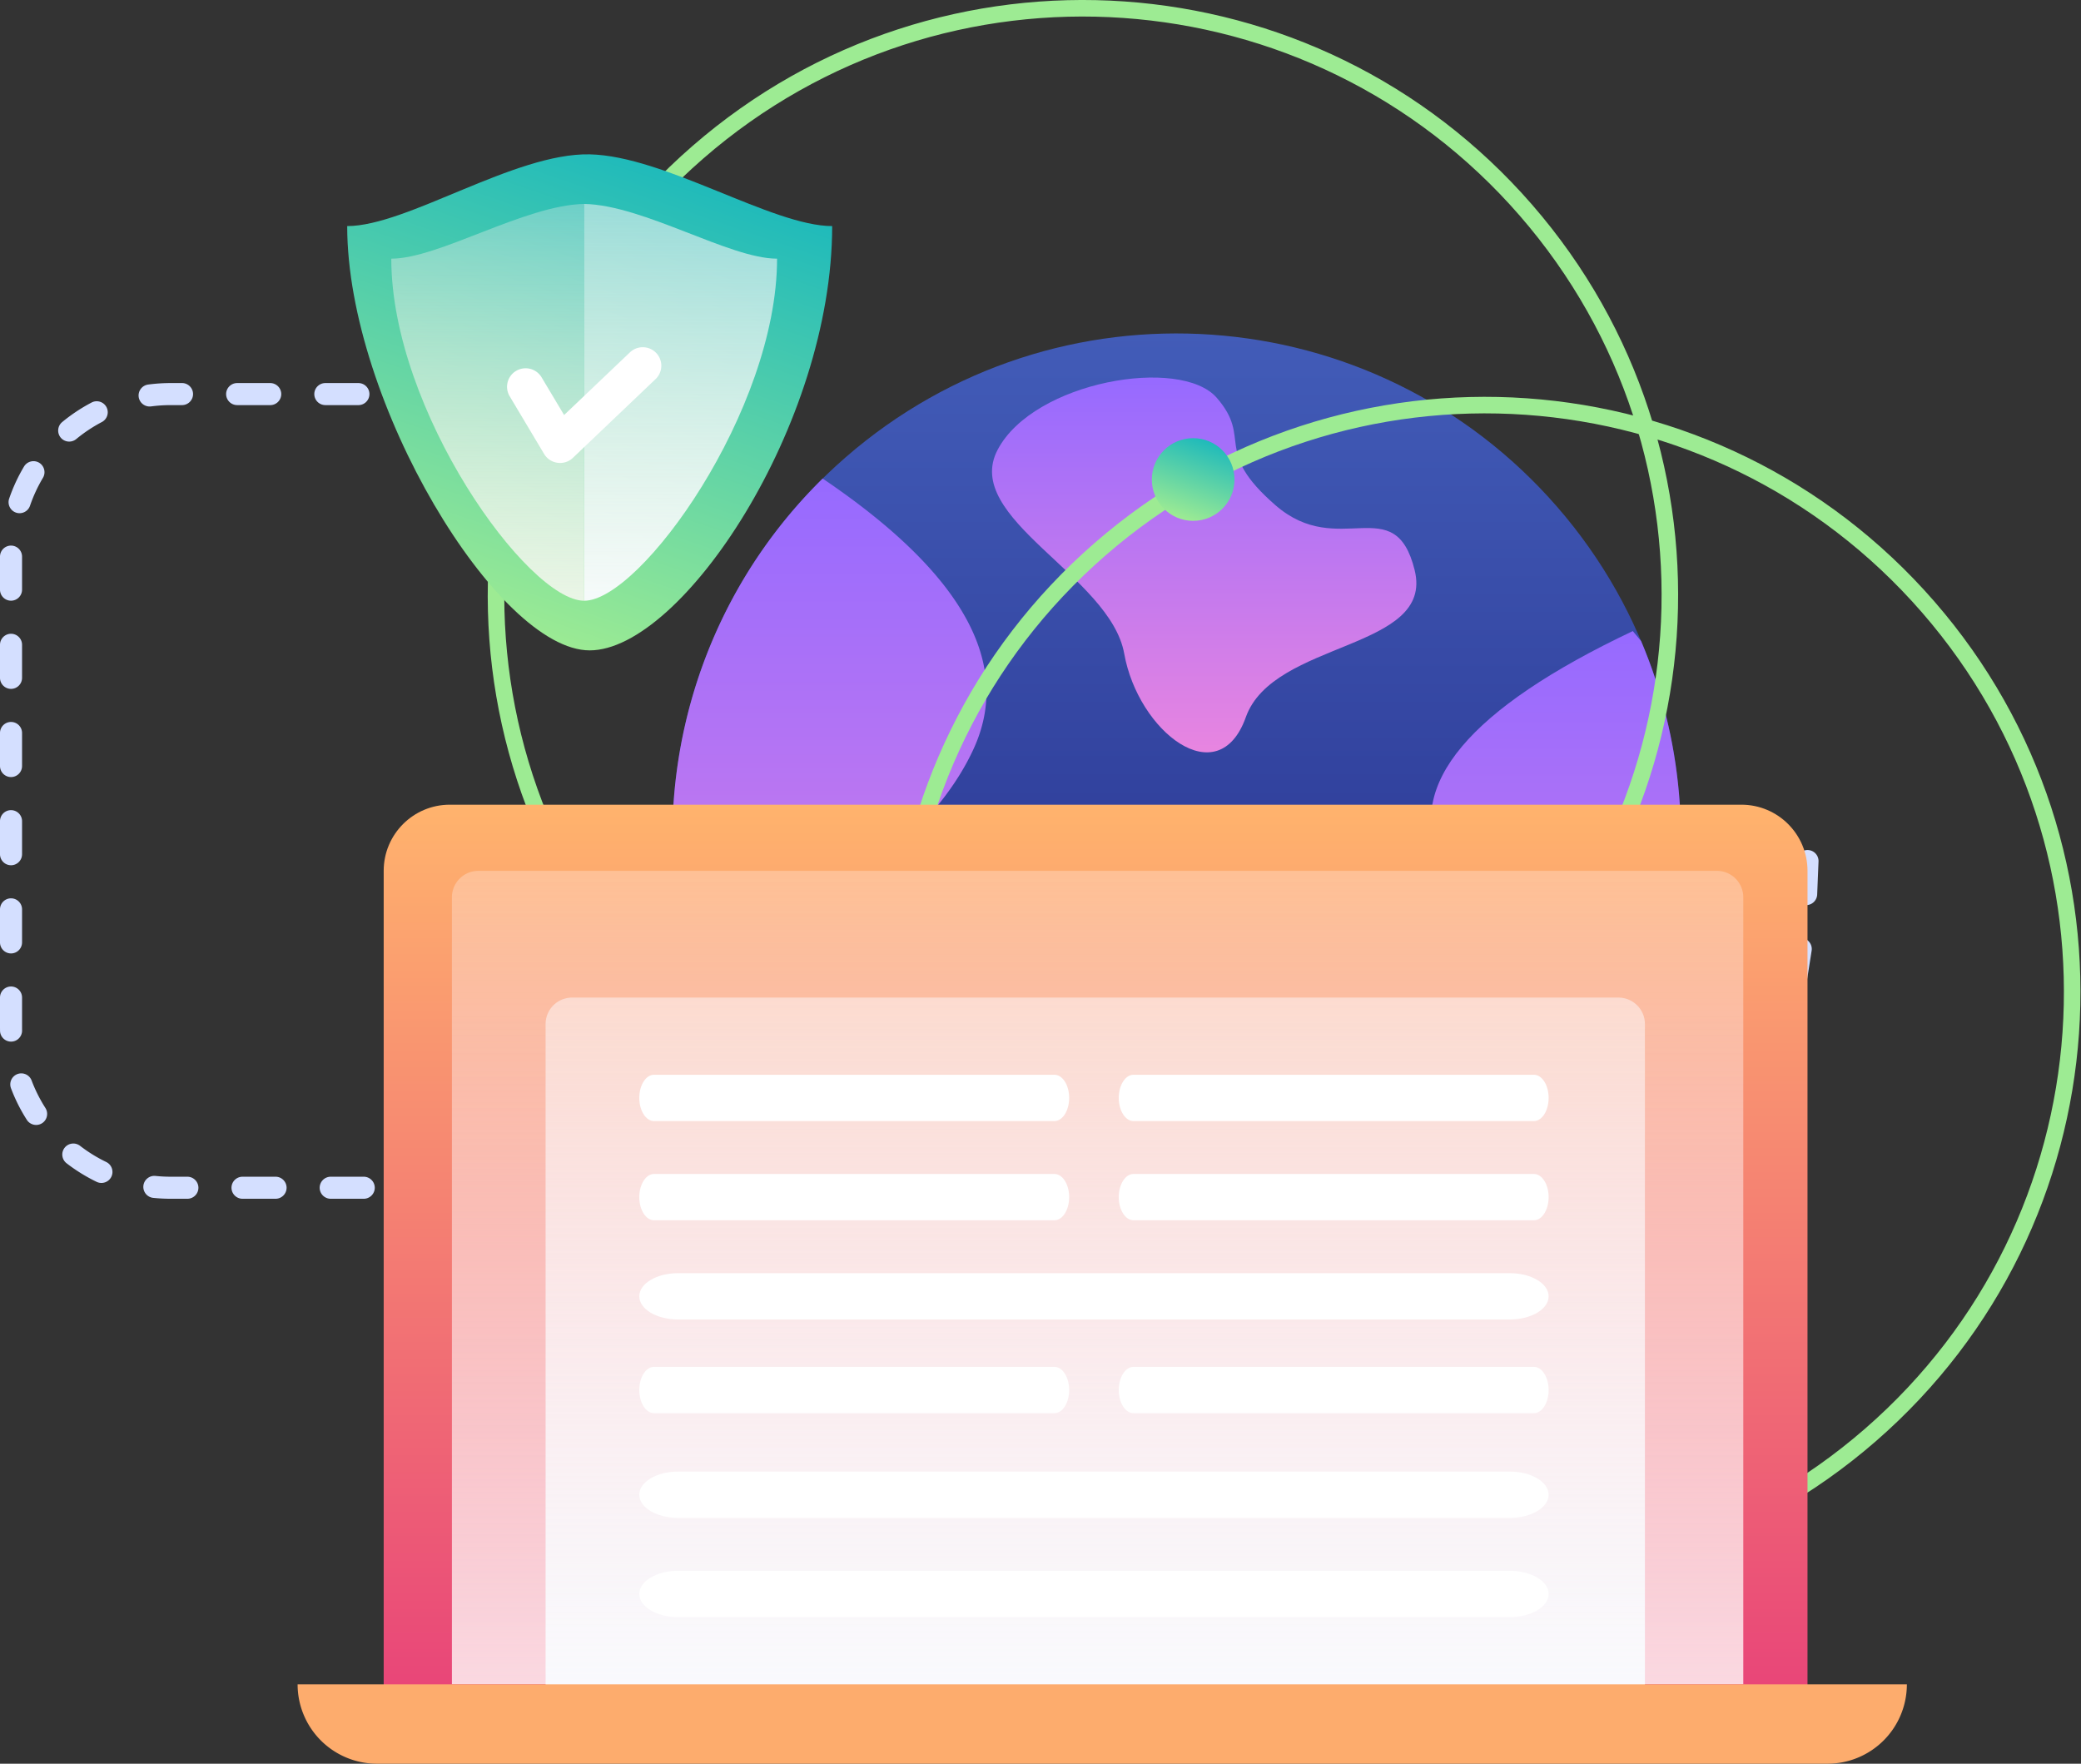 <svg xmlns="http://www.w3.org/2000/svg" xmlns:xlink="http://www.w3.org/1999/xlink" width="177" height="150" fill="none" xmlns:v="https://vecta.io/nano"><rect width="100%" height="100%" fill="#333333" stroke="none"/><g fill-rule="evenodd"><path d="M67.709 99.388c-15.54-17.877-13.646-44.967 4.231-60.508s44.967-13.646 60.508 4.231 13.646 44.967-4.232 60.507-44.967 13.647-60.507-4.231z" fill="url(#A)"/><path d="M69.971 40.701C81.91 48.77 86.178 56.46 82.773 63.771c-5.144 11.048-19.253 14.203-13.149 25.098 4.069 7.264 5.173 12.25 3.311 14.959l-1.032-.232a43.27 43.27 0 0 1-4.196-4.207c-14.95-17.198-13.765-42.922 2.263-58.687z" fill="url(#B)"/><path d="M139.583 54.519c7.05 16.638 3.01 36.604-11.367 49.101-12.59 10.945-29.75 13.242-44.227 7.399l-.083-1.266c4.998-6.315 9.872-10.066 14.622-11.252 7.125-1.779 3.114 10.605 11.08 8.381s1.269-8.324 10.746-10.962 6.724-13.153 2.173-22.751c-3.034-6.398 2.416-12.897 16.351-19.496l.705.847z" fill="url(#C)"/><path d="M108.484 42.967c5.379 4.684 10.152-1.326 11.841 5.524s-12.023 5.944-14.361 12.504-9.16 1.223-10.343-5.402-13.85-11.52-10.762-17.352 15.569-7.942 18.636-4.406-.389 4.449 4.989 9.133z" fill="url(#D)"/></g><g fill="#9deb93"><path d="M54.964 82.915c17.833 20.515 48.921 22.689 69.435 4.855s22.689-48.92 4.856-69.435S80.334-4.354 59.82 13.48 37.131 62.4 54.964 82.915zm-1.061.923C35.56 62.737 37.796 30.761 58.897 12.418s53.076-16.107 71.419 4.994 16.107 53.076-4.994 71.419-53.076 16.106-71.419-4.994z"/><path d="M89.183 116.665c17.833 20.515 48.92 22.689 69.435 4.855s22.689-48.92 4.855-69.435-48.92-22.689-69.435-4.855-22.689 48.92-4.855 69.435zm-1.061.923c-18.343-21.101-16.107-53.077 4.994-71.42s53.076-16.107 71.419 4.994 16.107 53.077-4.994 71.42-53.077 16.106-71.419-4.994z"/></g><path d="M101.484 44.297c1.942 0 3.516-1.574 3.516-3.516s-1.574-3.516-3.516-3.516-3.515 1.574-3.515 3.516 1.574 3.516 3.515 3.516z" fill="url(#E)"/><path d="M30.938 100.078a.94.94 0 0 1 .938.938.94.94 0 0 1-.937.937h-2.812a.94.94 0 0 1-.937-.937.94.94 0 0 1 .938-.938h2.813zm-7.5 0a.94.94 0 0 1 .938.938.94.94 0 0 1-.937.937h-2.812a.94.94 0 0 1-.937-.937.94.94 0 0 1 .938-.938h2.813zm-7.5 0a.94.94 0 0 1 .938.938.94.94 0 0 1-.937.937h-1.406a14.95 14.95 0 0 1-1.5-.076.94.94 0 0 1-.837-1.029.94.94 0 0 1 1.028-.837c.432.045.869.067 1.308.067h1.406zm-6.902-1.252a.94.94 0 0 1 .437 1.252.94.94 0 0 1-1.252.437 14.53 14.53 0 0 1-2.558-1.581.94.94 0 0 1-.17-1.315.94.94 0 0 1 1.315-.17 12.66 12.66 0 0 0 2.228 1.377zm-5.173-4.593a.94.94 0 0 1-.284 1.295.94.94 0 0 1-1.295-.284 14.48 14.48 0 0 1-1.349-2.688.94.94 0 0 1 .546-1.208.94.94 0 0 1 1.208.546 12.61 12.61 0 0 0 1.175 2.34zm-1.985-6.598a.94.94 0 0 1-.922.953.94.94 0 0 1-.953-.922L0 87.422v-2.585a.94.94 0 0 1 .938-.937.94.94 0 0 1 .938.938v2.585l.002.213zm-.002-7.485a.94.94 0 0 1-.937.938A.94.94 0 0 1 0 80.15v-2.812a.94.94 0 0 1 .938-.937.94.94 0 0 1 .938.938v2.813zm0-7.5a.94.94 0 0 1-.937.938A.94.94 0 0 1 0 72.65v-2.812a.94.94 0 0 1 .938-.937.94.94 0 0 1 .938.938v2.813zm0-7.5a.94.94 0 0 1-.937.938A.94.94 0 0 1 0 65.15v-2.812a.94.94 0 0 1 .938-.937.94.94 0 0 1 .938.938v2.813zm0-7.5a.94.94 0 0 1-.937.938A.94.94 0 0 1 0 57.65v-2.812a.94.94 0 0 1 .938-.937.94.94 0 0 1 .938.938v2.813zm0-7.5a.94.94 0 0 1-.937.938A.94.94 0 0 1 0 50.15v-2.812a.94.94 0 0 1 .938-.937.94.94 0 0 1 .938.938v2.813zm.677-7.137a.94.94 0 0 1-1.19.584.94.94 0 0 1-.584-1.19c.326-.952.749-1.866 1.264-2.729a.94.94 0 0 1 1.285-.325.94.94 0 0 1 .325 1.285 12.59 12.59 0 0 0-1.1 2.375zm3.929-5.67a.94.94 0 0 1-1.32-.126.94.94 0 0 1 .126-1.32 14.55 14.55 0 0 1 2.504-1.664.94.94 0 0 1 1.266.395.94.94 0 0 1-.395 1.266c-.775.406-1.506.892-2.181 1.45zm6.367-2.779a.94.94 0 0 1-1.053-.806.94.94 0 0 1 .806-1.053 14.67 14.67 0 0 1 1.93-.127h.95a.94.94 0 0 1 .938.938.94.94 0 0 1-.937.938h-.95c-.567 0-1.128.037-1.683.111zm7.321-.111a.94.94 0 0 1-.937-.937.94.94 0 0 1 .938-.937h2.813a.94.94 0 0 1 .938.938.94.94 0 0 1-.937.938h-2.812zm7.5 0a.94.94 0 0 1-.937-.937.94.94 0 0 1 .938-.937h2.813a.94.94 0 0 1 .938.938.94.94 0 0 1-.937.938h-2.812zm61.393 103.125a.94.94 0 0 1-.937-.937.94.94 0 0 1 .938-.938l2.775-.059c.517-.022.955.379.977.896s-.379.955-.897.977l-2.855.061zm7.596-.435c-.514.059-.979-.309-1.039-.824s.31-.979.824-1.038l2.744-.377c.511-.082.992.266 1.073.778s-.266.992-.778 1.073l-2.825.388zm7.494-1.308a.94.94 0 0 1-1.128-.698.94.94 0 0 1 .698-1.127l2.685-.695a.94.94 0 0 1 1.157.648c.141.499-.149 1.016-.648 1.157l-2.764.715zm7.289-2.172c-.487.177-1.025-.075-1.201-.561s.075-1.025.562-1.201l2.582-1.001c.478-.198 1.026.03 1.224.508a.94.94 0 0 1-.509 1.225l-2.658 1.03zm6.997-3.011a.94.94 0 0 1-1.259-.417.94.94 0 0 1 .418-1.259l2.448-1.295a.94.94 0 0 1 1.276.363.94.94 0 0 1-.363 1.275l-2.52 1.333zm6.6-3.805c-.433.284-1.014.164-1.298-.269s-.164-1.014.269-1.298l2.285-1.573a.94.94 0 0 1 1.308.213.94.94 0 0 1-.212 1.309l-2.352 1.618zm6.088-4.52c-.397.332-.988.279-1.32-.118s-.28-.989.118-1.321l2.087-1.823a.94.94 0 0 1 1.325.061.94.94 0 0 1-.061 1.324l-2.149 1.877zm5.553-5.215c-.357.376-.95.392-1.326.035a.94.94 0 0 1-.035-1.325l1.864-2.051c.34-.391.932-.432 1.322-.092s.432.932.092 1.322l-1.917 2.111zm4.913-5.817c-.31.414-.898.498-1.312.187a.94.94 0 0 1-.188-1.313l1.615-2.252a.94.94 0 0 1 1.304-.245.94.94 0 0 1 .244 1.304l-1.663 2.319zm4.21-6.346a.94.94 0 0 1-1.282.338c-.448-.261-.599-.835-.338-1.282l1.343-2.425c.241-.459.808-.635 1.266-.394a.94.94 0 0 1 .393 1.266l-1.382 2.497zm3.448-6.8c-.206.475-.759.692-1.234.485a.94.94 0 0 1-.484-1.234l1.051-2.565a.94.94 0 0 1 1.212-.538.94.94 0 0 1 .538 1.212l-1.083 2.641zm2.634-7.16a.94.94 0 0 1-1.169.626.94.94 0 0 1-.626-1.169l.745-2.67a.94.94 0 0 1 1.14-.676.94.94 0 0 1 .677 1.14l-.767 2.749zm1.763-7.334c-.091.51-.579.848-1.088.757s-.849-.579-.757-1.089l.431-2.738a.94.94 0 0 1 1.055-.803c.513.069.873.542.803 1.055l-.444 2.818zm.912-7.556a.94.94 0 0 1-.994.877.94.94 0 0 1-.878-.994l.113-2.77a.94.94 0 0 1 .956-.919.94.94 0 0 1 .919.956l-.116 2.85z" fill="#d4dfff"/><g fill-rule="evenodd"><path d="M38.26 68.438h109.853c3.107 0 5.625 2.518 5.625 5.625v69.188c0 3.107-2.518 5.625-5.625 5.625H38.26c-3.107 0-5.625-2.518-5.625-5.625V74.063c0-3.107 2.518-5.625 5.625-5.625z" fill="url(#F)"/><path opacity=".966" d="M40.688 74.063h105.338a2.25 2.25 0 0 1 2.25 2.25v66.938H38.438V76.313a2.25 2.25 0 0 1 2.25-2.25z" fill="url(#G)"/><path opacity=".966" d="M48.656 84.844h89.003a2.25 2.25 0 0 1 2.25 2.25v56.25H46.406v-56.25a2.25 2.25 0 0 1 2.25-2.25z" fill="url(#H)"/></g><g fill="#fff"><path d="M55.628 91.406h34.057c.692 0 1.253.882 1.253 1.969s-.561 1.969-1.253 1.969H55.628c-.692 0-1.253-.881-1.253-1.969s.561-1.969 1.253-1.969zm40.781 0h34.057c.692 0 1.253.882 1.253 1.969s-.561 1.969-1.253 1.969H96.409c-.692 0-1.253-.881-1.253-1.969s.561-1.969 1.253-1.969zm-40.781 8.438h34.057c.692 0 1.253.881 1.253 1.969s-.561 1.968-1.253 1.968H55.628c-.692 0-1.253-.881-1.253-1.968s.561-1.969 1.253-1.969zm40.781 0h34.057c.692 0 1.253.881 1.253 1.969s-.561 1.968-1.253 1.968H96.409c-.692 0-1.253-.881-1.253-1.968s.561-1.969 1.253-1.969zM55.628 116.25h34.057c.692 0 1.253.881 1.253 1.969s-.561 1.969-1.253 1.969H55.628c-.692 0-1.253-.882-1.253-1.969s.561-1.969 1.253-1.969zm40.781 0h34.057c.692 0 1.253.881 1.253 1.969s-.561 1.969-1.253 1.969H96.409c-.692 0-1.253-.882-1.253-1.969s.561-1.969 1.253-1.969z"/><use xlink:href="#L"/><use xlink:href="#L" y="16.875"/><path d="M57.672 133.594h70.75c1.821 0 3.297.881 3.297 1.968s-1.476 1.969-3.297 1.969h-70.75c-1.821 0-3.297-.881-3.297-1.969s1.476-1.968 3.297-1.968z"/></g><path d="M62.742 143.344h41.119c0 1.553-1.259 2.812-2.812 2.812H65.555c-1.553 0-2.812-1.259-2.812-2.812z" fill="#ef6376"/><g fill-rule="evenodd"><path d="M25.313 143.25h136.876a6.75 6.75 0 0 1-6.75 6.75H32.063a6.75 6.75 0 0 1-6.75-6.75z" fill="#fdac6d"/><path d="M70.781 19.228c0 16.909-12.804 36.085-20.625 36.085S29.531 34.219 29.531 19.228c5.097 0 14.238-6.234 20.625-6.101s15.528 6.101 20.625 6.101z" fill="url(#I)"/><path opacity=".966" d="M33.281 21.999c4.055 0 11.325-4.554 16.406-4.656v33.75c-4.793 0-16.406-16.19-16.406-29.094z" fill="url(#J)"/><path opacity=".966" d="M66.094 21.999c0 12.904-11.613 29.094-16.406 29.094v-33.75c5.081.102 12.352 4.656 16.406 4.656z" fill="url(#K)"/><path d="M53.578 29.968c.631-.601 1.631-.579 2.234.049a1.57 1.57 0 0 1-.049 2.223l-7.034 6.698c-.734.699-1.931.537-2.451-.333l-2.93-4.907a1.57 1.57 0 0 1 .551-2.155c.75-.444 1.72-.198 2.166.548l1.915 3.207 5.599-5.331z" fill="#fff"/></g><defs><linearGradient id="A" x1="100.078" y1="-8.508" x2="100.078" y2="114.141" xlink:href="#M"><stop stop-color="#5174d0"/><stop offset="1" stop-color="#1f2480"/></linearGradient><linearGradient id="B" x1="70.547" y1="40.701" x2="70.547" y2="103.828" xlink:href="#M"><stop stop-color="#966aff"/><stop offset="1" stop-color="#e885e0"/></linearGradient><linearGradient id="C" x1="113.438" y1="53.672" x2="113.438" y2="114.141" xlink:href="#M"><stop stop-color="#966aff"/><stop offset="1" stop-color="#e885e0"/></linearGradient><linearGradient id="D" x1="102.422" y1="32.109" x2="102.422" y2="63.984" xlink:href="#M"><stop stop-color="#966aff"/><stop offset="1" stop-color="#e885e0"/></linearGradient><linearGradient id="E" x1="103.468" y1="37.266" x2="101.005" y2="44.297" xlink:href="#M"><stop stop-color="#17b7bd"/><stop offset="1" stop-color="#9deb93"/></linearGradient><linearGradient id="F" x1="93.187" y1="68.438" x2="93.187" y2="148.875" xlink:href="#M"><stop stop-color="#ffb36d"/><stop offset="1" stop-color="#e73e79"/></linearGradient><linearGradient id="G" x1="93.357" y1="52.642" x2="93.357" y2="162.541" xlink:href="#M"><stop stop-color="#fff2f2" stop-opacity=".139"/><stop offset="1" stop-color="#fefaf9"/></linearGradient><linearGradient id="H" x1="93.158" y1="31.501" x2="93.158" y2="143.344" xlink:href="#M"><stop stop-color="#fff2f2" stop-opacity=".139"/><stop offset="1" stop-color="#f9fbfe"/></linearGradient><linearGradient id="I" x1="61.283" y1="13.125" x2="46.897" y2="55.118" xlink:href="#M"><stop stop-color="#17b7bd"/><stop offset="1" stop-color="#9deb93"/></linearGradient><linearGradient id="J" x1="41.484" y1="6.895" x2="41.484" y2="60.504" xlink:href="#M"><stop stop-color="#fff2f2" stop-opacity=".139"/><stop offset="1" stop-color="#fefaf9"/></linearGradient><linearGradient id="K" x1="57.891" y1="-13.431" x2="57.891" y2="51.094" xlink:href="#M"><stop stop-color="#fff2f2" stop-opacity=".139"/><stop offset="1" stop-color="#f9fbfe"/></linearGradient><path id="L" d="M57.672 108.281h70.75c1.821 0 3.297.882 3.297 1.969s-1.476 1.969-3.297 1.969h-70.75c-1.821 0-3.297-.882-3.297-1.969s1.476-1.969 3.297-1.969z"/><linearGradient id="M" gradientUnits="userSpaceOnUse"/></defs></svg>